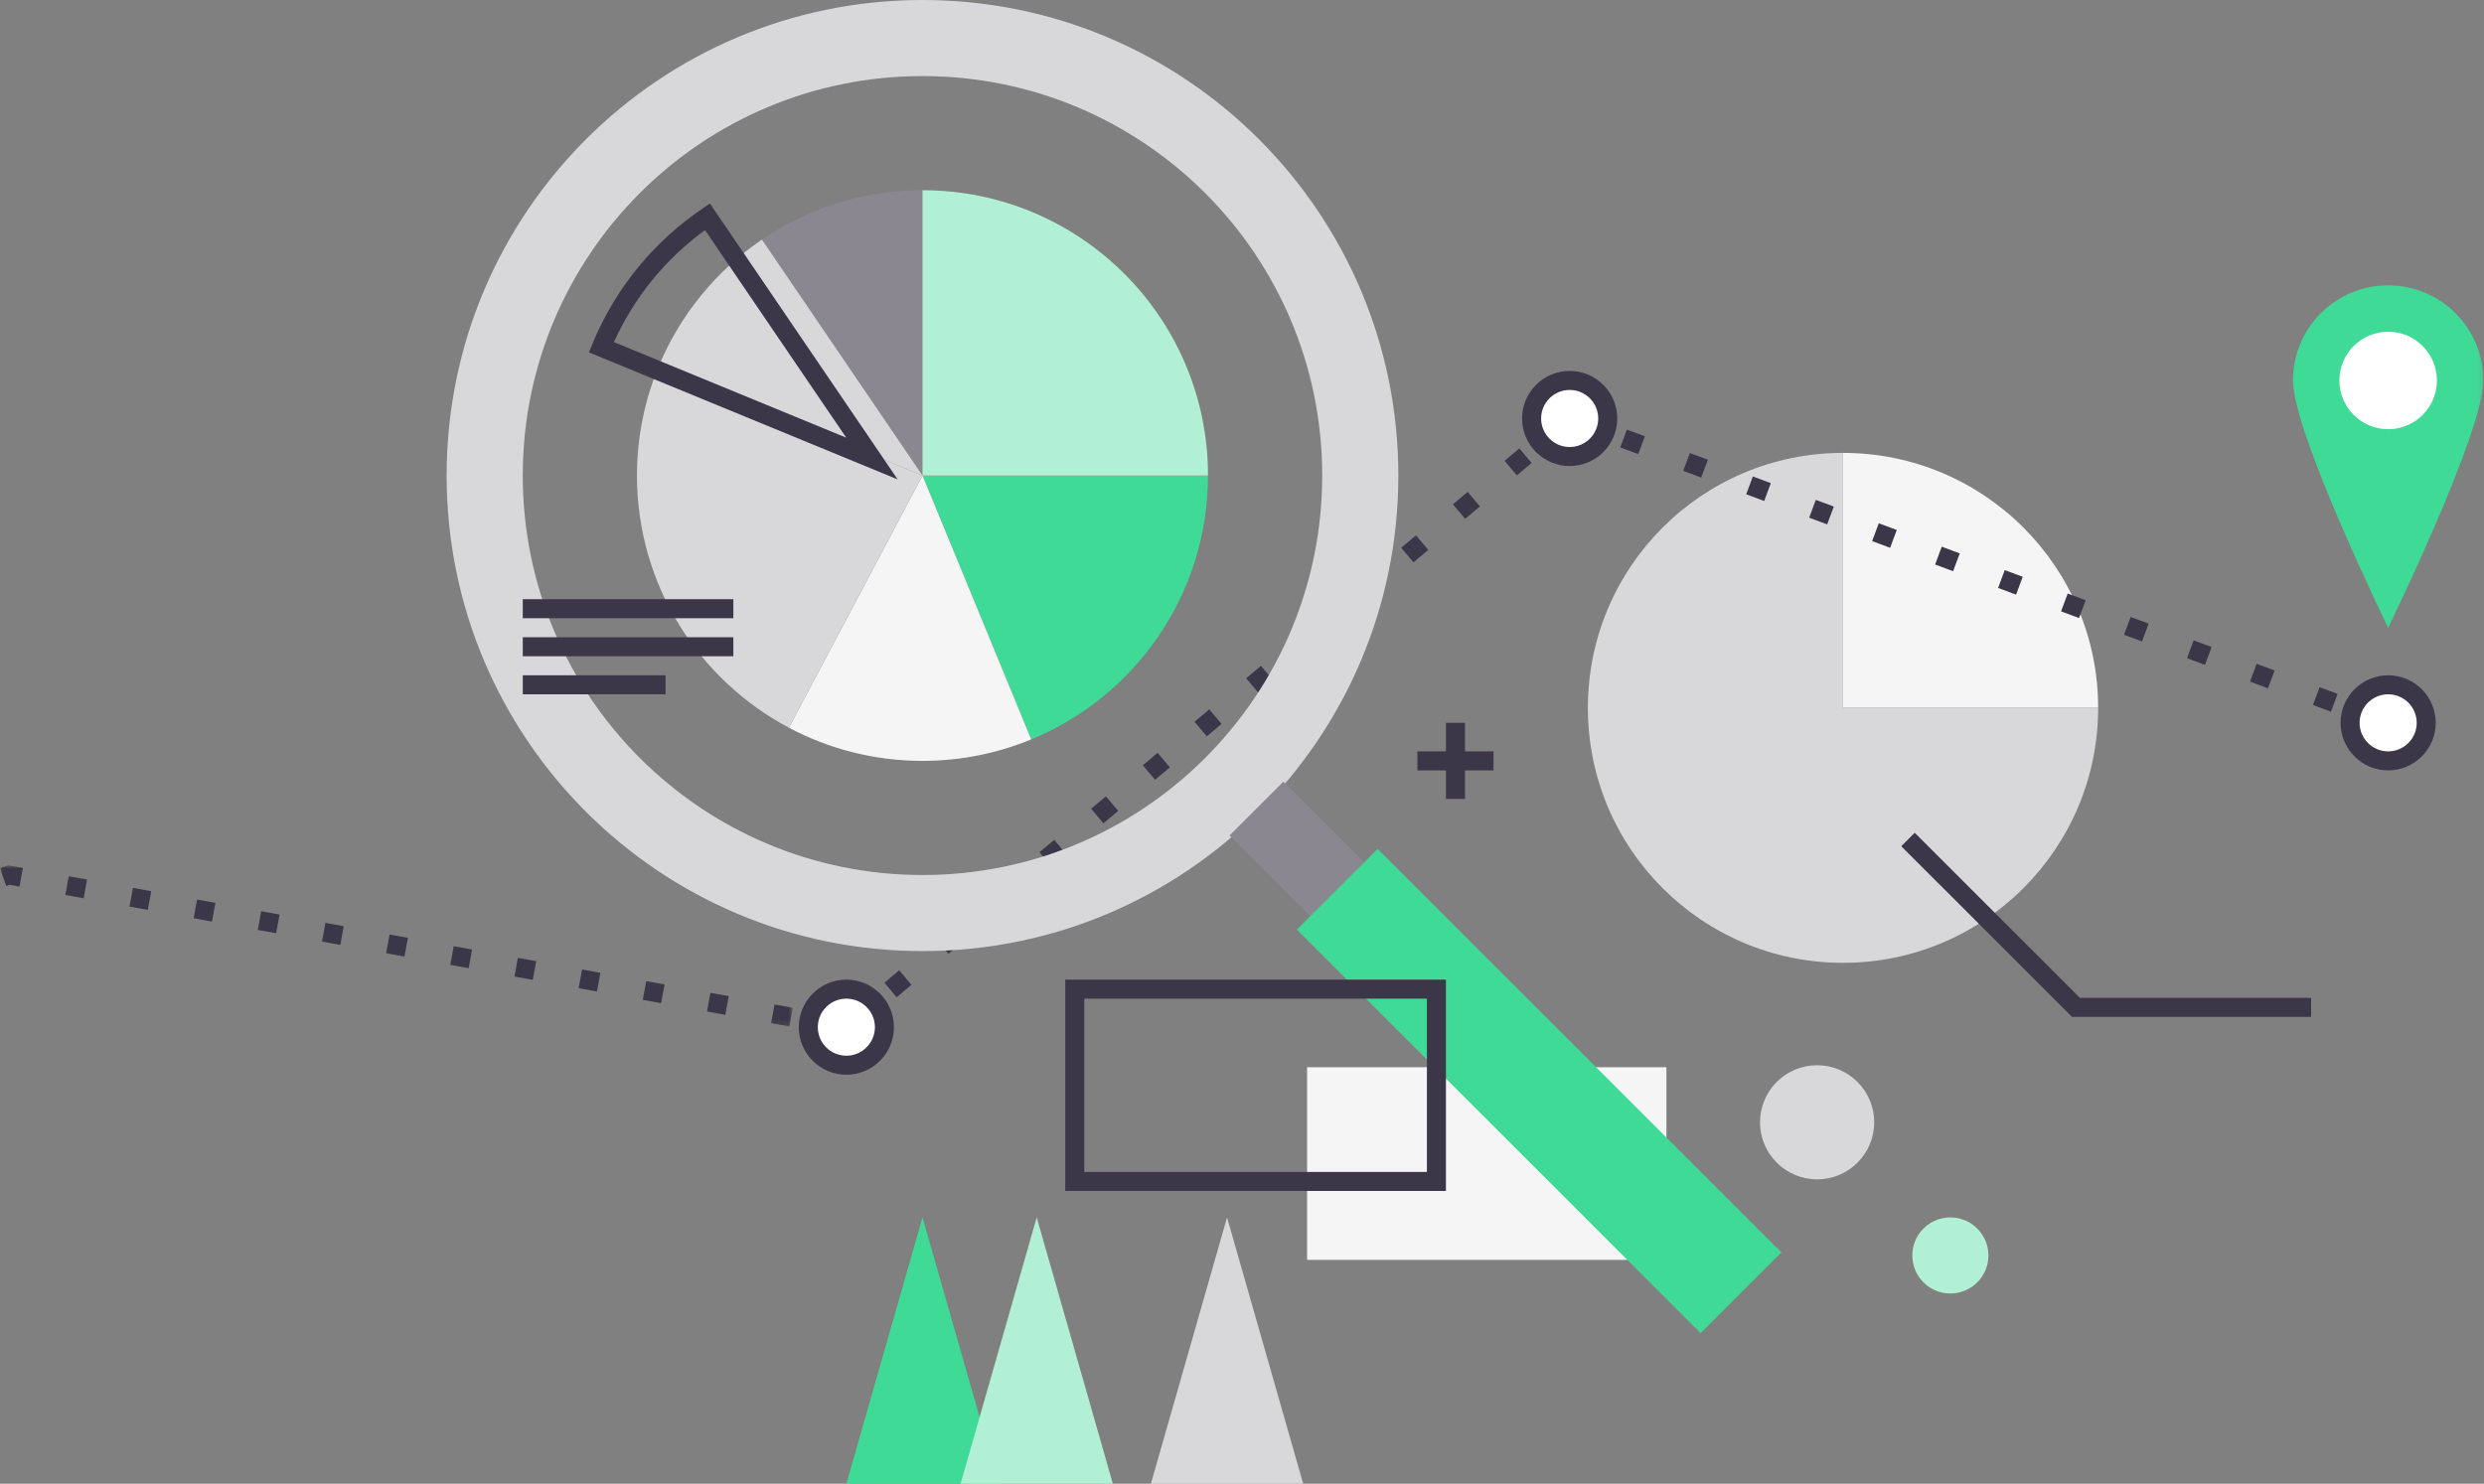 <?xml version="1.0" encoding="UTF-8"?>
<svg width="477px" height="285px" viewBox="0 0 477 285" version="1.1" xmlns="http://www.w3.org/2000/svg" xmlns:xlink="http://www.w3.org/1999/xlink">
    <rect x="0" y="0" width="477" height="285" fill="#808080" stroke="none"/>
    <title>Group 71</title>
    <defs>
        <polygon id="path-1" points="0 0.857 152.253 0.857 152.253 31.842 0 31.842"></polygon>
        <polygon id="path-3" points="0 285 476.87 285 476.87 0 0 0"></polygon>
    </defs>
    <g id="V01---Funktionen" stroke="none" stroke-width="1" fill="none" fill-rule="evenodd">
        <g id="Verkauf" transform="translate(-889, -3137)">
            <g id="Group-71" transform="translate(889, 3137)">
                <polygon id="Fill-1" fill="#F5F5F6" points="251 242 320 242 320 205 251 205"></polygon>
                <g id="Group-70">
                    <path d="M353.913,135.97 L402.906,135.97 C402.906,108.922 380.97,86.995 353.913,86.995 L353.913,135.97 Z" id="Fill-2" fill="#F5F5F6"></path>
                    <path d="M353.913,86.995 C326.855,86.995 304.919,108.922 304.919,135.97 C304.919,163.02 326.855,184.946 353.913,184.946 C380.97,184.946 402.906,163.02 402.906,135.97 L353.913,135.97 L353.913,86.995 Z" id="Fill-4" fill="#D8D7DA"></path>
                    <polygon id="Fill-6" fill="#3C3748" points="443.806 195.328 397.891 195.328 365.099 162.549 367.683 159.965 399.404 191.674 443.806 191.674"></polygon>
                    <g id="Group-10" transform="translate(0, 165.337)">
                        <mask id="mask-2" fill="white">
                            <use xlink:href="#path-1"></use>
                        </mask>
                        <g id="Clip-9"></g>
                        <path d="M3.744,4.969 L1.842,4.623 L1.191,4.847 L-0,1.393 L1.555,0.857 L4.398,1.373 L3.744,4.969 Z M16.066,7.209 L12.545,6.569 L13.199,2.974 L16.719,3.614 L16.066,7.209 Z M28.388,9.447 L24.867,8.808 L25.52,5.214 L29.041,5.853 L28.388,9.447 Z M40.707,11.687 L37.187,11.047 L37.842,7.452 L41.363,8.093 L40.707,11.687 Z M53.03,13.927 L49.51,13.287 L50.162,9.692 L53.683,10.332 L53.03,13.927 Z M65.351,16.167 L61.83,15.527 L62.484,11.931 L66.005,12.572 L65.351,16.167 Z M77.672,18.406 L74.152,17.766 L74.806,14.171 L78.326,14.81 L77.672,18.406 Z M89.994,20.645 L86.473,20.005 L87.127,16.41 L90.647,17.05 L89.994,20.645 Z M102.314,22.884 L98.794,22.244 L99.448,18.65 L102.969,19.29 L102.314,22.884 Z M114.637,25.123 L111.116,24.484 L111.769,20.889 L115.289,21.529 L114.637,25.123 Z M126.957,27.364 L123.437,26.723 L124.091,23.128 L127.611,23.769 L126.957,27.364 Z M139.279,29.603 L135.758,28.964 L136.412,25.368 L139.933,26.008 L139.279,29.603 Z M151.6,31.842 L148.08,31.202 L148.733,27.607 L152.253,28.247 L151.6,31.842 Z" id="Fill-8" fill="#3C3748" mask="url(#mask-2)"></path>
                    </g>
                    <polygon id="Fill-11" fill="#3C3748" points="163.045 199.259 160.401 198.779 161.054 195.184 162.006 195.357 162.746 194.733 165.101 197.529"></polygon>
                    <path d="M291.278,91.312 L288.924,88.517 L291.759,86.131 L294.113,88.926 L291.278,91.312 Z M281.354,99.667 L279,96.872 L281.835,94.486 L284.188,97.28 L281.354,99.667 Z M271.429,108.02 L269.075,105.225 L271.912,102.839 L274.266,105.634 L271.429,108.02 Z M261.505,116.375 L259.151,113.58 L261.988,111.194 L264.342,113.988 L261.505,116.375 Z M251.582,124.729 L249.228,121.933 L252.063,119.547 L254.417,122.343 L251.582,124.729 Z M241.657,133.084 L239.303,130.288 L242.139,127.902 L244.493,130.696 L241.657,133.084 Z M231.733,141.438 L229.379,138.641 L232.215,136.255 L234.569,139.051 L231.733,141.438 Z M221.81,149.791 L219.456,146.997 L222.291,144.61 L224.645,147.403 L221.81,149.791 Z M211.886,158.145 L209.532,155.35 L212.367,152.964 L214.721,155.758 L211.886,158.145 Z M201.962,166.499 L199.608,163.705 L202.442,161.318 L204.797,164.111 L201.962,166.499 Z M192.038,174.853 L189.684,172.059 L192.519,169.672 L194.873,172.466 L192.038,174.853 Z M182.113,183.207 L179.759,180.413 L182.595,178.026 L184.949,180.82 L182.113,183.207 Z M172.189,191.561 L169.835,188.768 L172.67,186.38 L175.026,189.174 L172.189,191.561 Z" id="Fill-13" fill="#3C3748"></path>
                    <polygon id="Fill-15" fill="#3C3748" points="301.201 82.959 298.847 80.163 301.061 78.3 303.772 79.31 302.498 82.733 301.784 82.469"></polygon>
                    <path d="M314.591,87.232 L311.136,85.948 L312.411,82.522 L315.866,83.807 L314.591,87.232 Z M326.683,91.73 L323.228,90.445 L324.503,87.021 L327.958,88.305 L326.683,91.73 Z M338.775,96.228 L335.321,94.943 L336.595,91.518 L340.05,92.803 L338.775,96.228 Z M350.868,100.726 L347.414,99.44 L348.688,96.016 L352.142,97.3 L350.868,100.726 Z M362.961,105.224 L359.506,103.938 L360.78,100.514 L364.235,101.799 L362.961,105.224 Z M375.053,109.721 L371.598,108.436 L372.873,105.012 L376.328,106.297 L375.053,109.721 Z M387.145,114.219 L383.69,112.934 L384.965,109.51 L388.42,110.795 L387.145,114.219 Z M399.238,118.718 L395.783,117.432 L397.057,114.007 L400.513,115.293 L399.238,118.718 Z M411.331,123.215 L407.876,121.93 L409.15,118.505 L412.605,119.791 L411.331,123.215 Z M423.424,127.712 L419.969,126.428 L421.243,123.003 L424.698,124.287 L423.424,127.712 Z M435.515,132.211 L432.061,130.926 L433.336,127.502 L436.79,128.786 L435.515,132.211 Z M447.608,136.709 L444.153,135.424 L445.428,131.999 L448.882,133.285 L447.608,136.709 Z" id="Fill-17" fill="#3C3748"></path>
                    <polygon id="Fill-19" fill="#3C3748" points="457.957 140.558 456.245 139.921 457.52 136.498 459.232 137.134"></polygon>
                    <polygon id="Fill-21" fill="#3FDA95" points="162.525 285 177.146 233.846 191.767 285"></polygon>
                    <polygon id="Fill-23" fill="#B2F0D5" points="184.457 285 199.078 233.846 213.698 285"></polygon>
                    <polygon id="Fill-25" fill="#D8D7DA" points="221.009 285 235.629 233.846 250.25 285"></polygon>
                    <path d="M177.145,168.077 C134.752,168.077 100.386,133.723 100.386,91.346 C100.386,48.968 134.752,14.615 177.145,14.615 C219.537,14.615 253.903,48.968 253.903,91.346 C253.903,133.723 219.537,168.077 177.145,168.077 M177.145,0 C126.677,0 85.765,40.897 85.765,91.346 C85.765,141.796 126.677,182.692 177.145,182.692 C227.613,182.692 268.524,141.796 268.524,91.346 C268.524,40.897 227.613,0 177.145,0" id="Fill-27" fill="#D8D7DA"></path>
                    <polygon id="Fill-29" fill="#8A8791" points="261.956 165.645 251.618 175.979 236.11 160.477 246.448 150.143"></polygon>
                    <polygon id="Fill-31" fill="#3FDA95" points="342.078 240.571 326.571 256.072 249.033 178.562 264.54 163.06"></polygon>
                    <path d="M198.024,142.029 C217.945,133.82 231.971,114.225 231.972,91.348 L177.148,91.348 L198.024,142.029 Z" id="Fill-33" fill="#3FDA95"></path>
                    <path d="M177.145,36.538 C165.713,36.538 155.1,40.04 146.315,46.023 L177.145,91.341 L177.145,36.538 Z" id="Fill-35" fill="#8A8791"></path>
                    <path d="M177.145,36.538 L177.145,91.341 L177.147,91.345 L177.148,91.348 L231.972,91.348 L231.972,91.346 C231.972,61.076 207.425,36.538 177.145,36.538" id="Fill-37" fill="#B2F0D5"></path>
                    <path d="M177.146,91.348 L151.493,139.785 C159.148,143.846 167.875,146.154 177.145,146.154 C184.539,146.154 191.587,144.682 198.024,142.029 L177.148,91.348 L177.146,91.348 Z" id="Fill-39" fill="#F5F5F6"></path>
                    <polygon id="Fill-41" fill="#B2F0D5" points="177.148 91.348 177.147 91.345 177.146 91.348"></polygon>
                    <path d="M126.443,70.476 L177.145,91.345 L177.145,91.341 L146.315,46.022 C137.513,52.017 130.553,60.508 126.443,70.476" id="Fill-43" fill="#D8D7DA"></path>
                    <polygon id="Fill-45" fill="#B2F0D5" points="177.147 91.345 177.145 91.341 177.145 91.344"></polygon>
                    <path d="M126.443,70.475 C123.789,76.91 122.317,83.955 122.317,91.346 C122.317,112.349 134.141,130.585 151.494,139.785 L177.146,91.348 L126.443,70.475 Z" id="Fill-47" fill="#D8D7DA"></path>
                    <polygon id="Fill-49" fill="#B2F0D5" points="177.145 91.348 177.146 91.348 177.147 91.345 177.145 91.344"></polygon>
                    <path d="M117.892,65.71 L162.506,84.074 L135.38,44.194 C127.767,49.757 121.766,57.139 117.892,65.71 L117.892,65.71 Z M172.379,92.088 L113.091,67.685 L113.788,65.995 C118.122,55.485 125.394,46.537 134.817,40.12 L136.328,39.09 L172.379,92.088 Z" id="Fill-51" fill="#3C3748"></path>
                    <mask id="mask-4" fill="white">
                        <use xlink:href="#path-3"></use>
                    </mask>
                    <g id="Clip-54"></g>
                    <polygon id="Fill-53" fill="#3C3748" mask="url(#mask-4)" points="100.387 118.75 140.823 118.75 140.823 115.096 100.387 115.096"></polygon>
                    <polygon id="Fill-55" fill="#3C3748" mask="url(#mask-4)" points="100.387 126.058 140.823 126.058 140.823 122.404 100.387 122.404"></polygon>
                    <polygon id="Fill-56" fill="#3C3748" mask="url(#mask-4)" points="100.387 133.365 127.801 133.365 127.801 129.712 100.387 129.712"></polygon>
                    <path d="M169.836,197.308 C169.836,201.343 166.563,204.615 162.526,204.615 C158.488,204.615 155.216,201.343 155.216,197.308 C155.216,193.272 158.488,190 162.526,190 C166.563,190 169.836,193.272 169.836,197.308" id="Fill-57" fill="#FFFFFF" mask="url(#mask-4)"></path>
                    <path d="M162.526,191.827 C159.502,191.827 157.043,194.285 157.043,197.308 C157.043,200.33 159.502,202.788 162.526,202.788 C165.55,202.788 168.009,200.33 168.009,197.308 C168.009,194.285 165.55,191.827 162.526,191.827 M162.526,206.442 C157.487,206.442 153.388,202.345 153.388,197.308 C153.388,192.271 157.487,188.173 162.526,188.173 C167.565,188.173 171.664,192.271 171.664,197.308 C171.664,202.345 167.565,206.442 162.526,206.442" id="Fill-58" fill="#3C3748" mask="url(#mask-4)"></path>
                    <path d="M465.905,138.846 C465.905,142.882 462.632,146.154 458.595,146.154 C454.558,146.154 451.284,142.882 451.284,138.846 C451.284,134.81 454.558,131.538 458.595,131.538 C462.632,131.538 465.905,134.81 465.905,138.846" id="Fill-59" fill="#FFFFFF" mask="url(#mask-4)"></path>
                    <path d="M458.595,133.365 C455.571,133.365 453.112,135.824 453.112,138.846 C453.112,141.869 455.571,144.327 458.595,144.327 C461.619,144.327 464.078,141.869 464.078,138.846 C464.078,135.824 461.619,133.365 458.595,133.365 M458.595,147.981 C453.556,147.981 449.457,143.883 449.457,138.846 C449.457,133.809 453.556,129.712 458.595,129.712 C463.633,129.712 467.733,133.809 467.733,138.846 C467.733,143.883 463.633,147.981 458.595,147.981" id="Fill-60" fill="#3C3748" mask="url(#mask-4)"></path>
                    <path d="M308.733,80.385 C308.733,84.42 305.46,87.692 301.422,87.692 C297.385,87.692 294.112,84.42 294.112,80.385 C294.112,76.349 297.385,73.077 301.422,73.077 C305.46,73.077 308.733,76.349 308.733,80.385" id="Fill-61" fill="#FFFFFF" mask="url(#mask-4)"></path>
                    <path d="M301.422,74.904 C298.399,74.904 295.94,77.362 295.94,80.385 C295.94,83.407 298.399,85.865 301.422,85.865 C304.446,85.865 306.905,83.407 306.905,80.385 C306.905,77.362 304.446,74.904 301.422,74.904 M301.422,89.519 C296.384,89.519 292.284,85.422 292.284,80.385 C292.284,75.347 296.384,71.25 301.422,71.25 C306.461,71.25 310.56,75.347 310.56,80.385 C310.56,85.422 306.461,89.519 301.422,89.519" id="Fill-62" fill="#3C3748" mask="url(#mask-4)"></path>
                    <path d="M458.595,120.579 C458.595,120.579 440.319,83.169 440.319,73.079 C440.319,62.989 448.501,54.81 458.595,54.81 C468.689,54.81 476.871,62.989 476.871,73.079 C476.871,83.169 458.595,120.579 458.595,120.579 Z" id="Fill-63" fill="#3FDA95" mask="url(#mask-4)"></path>
                    <path d="M467.959,73.08 C467.959,78.251 463.767,82.442 458.595,82.442 C453.423,82.442 449.23,78.251 449.23,73.08 C449.23,67.91 453.423,63.719 458.595,63.719 C463.767,63.719 467.959,67.91 467.959,73.08" id="Fill-64" fill="#FFFFFF" mask="url(#mask-4)"></path>
                    <path d="M208.215,225.112 L274.008,225.112 L274.008,191.827 L208.215,191.827 L208.215,225.112 Z M204.56,228.765 L277.663,228.765 L277.663,188.173 L204.56,188.173 L204.56,228.765 Z" id="Fill-65" fill="#3C3748" mask="url(#mask-4)"></path>
                    <path d="M381.836,241.154 C381.836,245.19 378.563,248.462 374.526,248.462 C370.489,248.462 367.216,245.19 367.216,241.154 C367.216,237.118 370.489,233.846 374.526,233.846 C378.563,233.846 381.836,237.118 381.836,241.154" id="Fill-66" fill="#B2F0D5" mask="url(#mask-4)"></path>
                    <path d="M359.905,215.577 C359.905,221.63 354.995,226.538 348.94,226.538 C342.884,226.538 337.974,221.63 337.974,215.577 C337.974,209.523 342.884,204.615 348.94,204.615 C354.995,204.615 359.905,209.523 359.905,215.577" id="Fill-67" fill="#D8D7DA" mask="url(#mask-4)"></path>
                    <polygon id="Fill-68" fill="#3C3748" mask="url(#mask-4)" points="277.663 153.462 281.319 153.462 281.319 138.846 277.663 138.846"></polygon>
                    <polygon id="Fill-69" fill="#3C3748" mask="url(#mask-4)" points="272.181 147.981 286.801 147.981 286.801 144.327 272.181 144.327"></polygon>
                </g>
            </g>
        </g>
    </g>
</svg>